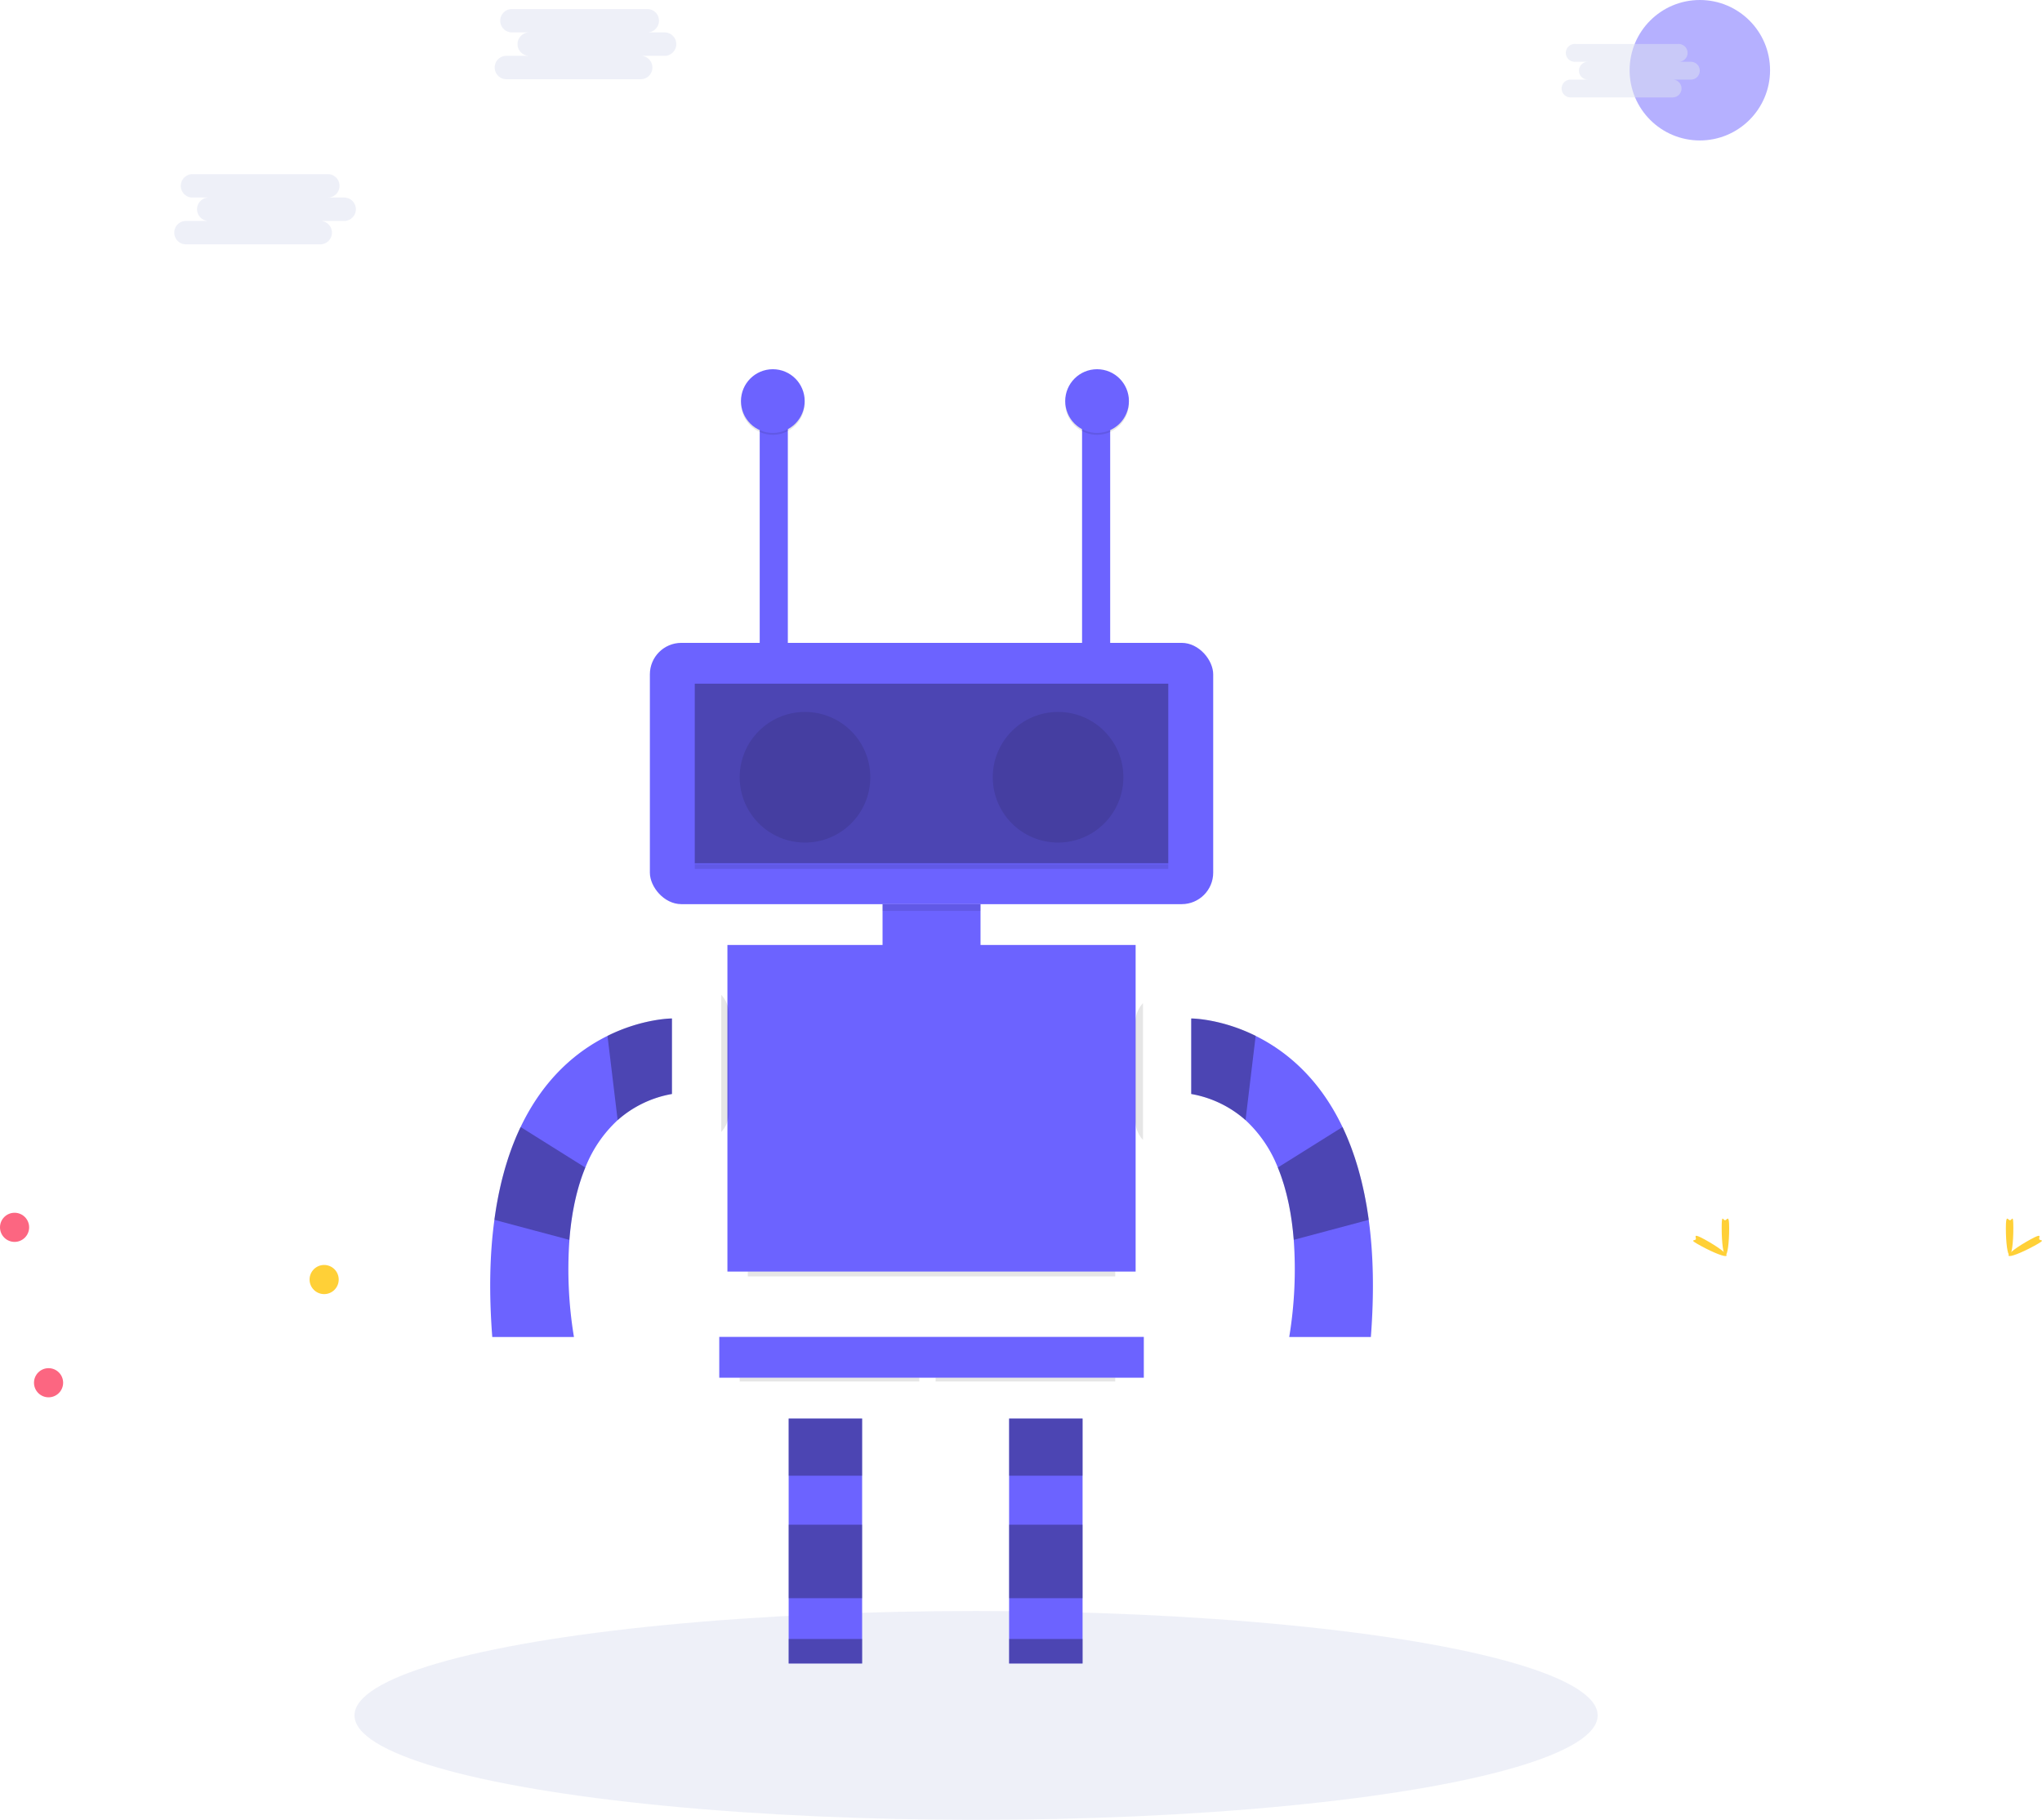 <svg id="bc263456-463a-4a26-ab4e-25ee29596588" xmlns="http://www.w3.org/2000/svg" viewBox="0 0 841 749.43"><defs><style>.cls-1{fill:#dee3f3;}.cls-1,.cls-2{opacity:0.5;}.cls-1,.cls-2,.cls-4,.cls-5{isolation:isolate;}.cls-2,.cls-3{fill:#6c63ff;}.cls-4{opacity:0.1;}.cls-5{opacity:0.3;}.cls-6{fill:#ffd037;}.cls-7{fill:#fc6681;}</style></defs><title>kuro_Artificial_intelligence_ill</title><ellipse class="cls-1" cx="402" cy="706.43" rx="256" ry="43"/><circle class="cls-2" cx="700.08" cy="28.92" r="28.92"/><path class="cls-1" d="M251.94,81.35h-6.88a4.82,4.82,0,1,0,0-9.63H189.32a4.82,4.82,0,0,0,0,9.63h6.92a4.82,4.82,0,0,0,0,9.64h-9.61a4.82,4.82,0,0,0,0,9.63h55.74a4.82,4.82,0,0,0,0-9.63h9.63a4.82,4.82,0,0,0,0-9.64Z" transform="translate(-110.26)"/><path class="cls-1" d="M806.67,25.44h-5.24a3.67,3.67,0,1,0,0-7.33H759a3.67,3.67,0,1,0,0,7.33h5.23a3.67,3.67,0,0,0,0,7.34h-7.33a3.67,3.67,0,0,0,0,7.33h42.42a3.67,3.67,0,0,0,0-7.33h7.33a3.67,3.67,0,1,0,0-7.34Z" transform="translate(-110.26)"/><path class="cls-1" d="M383.94,13.35h-6.88a4.82,4.82,0,0,0,0-9.63H321.32a4.82,4.82,0,1,0,0,9.63h6.91a4.82,4.82,0,1,0,0,9.64h-9.62a4.82,4.82,0,0,0,0,9.63h55.74a4.82,4.82,0,0,0,0-9.63h9.63a4.82,4.82,0,0,0,0-9.64Z" transform="translate(-110.26)"/><rect class="cls-3" x="267.65" y="264.74" width="232.01" height="107.6" rx="12.97"/><rect class="cls-4" x="286.14" y="355.83" width="195.02" height="2.02"/><rect class="cls-5" x="286.14" y="281.55" width="195.02" height="73.97"/><circle class="cls-4" cx="331.54" cy="320.08" r="26.9"/><circle class="cls-4" cx="435.77" cy="320.08" r="26.9"/><rect class="cls-3" x="363.48" y="372.34" width="40.35" height="23.54"/><rect class="cls-3" x="299.59" y="389.15" width="168.12" height="134.5"/><rect class="cls-3" x="296.23" y="550.55" width="174.85" height="16.81"/><polygon class="cls-3" points="324.81 607.71 324.81 627.89 324.81 658.15 324.81 674.96 324.81 685.05 355.07 685.05 355.07 674.96 355.07 658.15 355.07 627.89 355.07 607.71 355.07 584.17 324.81 584.17 324.81 607.71"/><polygon class="cls-3" points="415.6 584.17 415.6 607.71 415.6 627.89 415.6 658.15 415.6 674.96 415.6 685.05 445.86 685.05 445.86 674.96 445.86 658.15 445.86 627.89 445.86 607.71 445.86 584.17 415.6 584.17"/><path class="cls-3" d="M387,419.42v31.1a45.52,45.52,0,0,0-22.36,10.77,52.81,52.81,0,0,0-13.3,19.51c-3.89,9.43-5.78,19.9-6.56,29.79a170.81,170.81,0,0,0,1.86,40H313c-1.43-18.58-1-34.53.88-48.22,2.08-15.44,5.92-28,10.79-38.23,9.74-20.43,23.6-31.52,35.77-37.54C374.87,419.42,387,419.42,387,419.42Z" transform="translate(-110.26)"/><rect class="cls-5" x="324.81" y="584.17" width="30.26" height="23.54"/><rect class="cls-5" x="324.81" y="627.89" width="30.26" height="30.26"/><rect class="cls-5" x="324.81" y="674.96" width="30.26" height="10.09"/><rect class="cls-5" x="415.6" y="584.17" width="30.26" height="23.54"/><rect class="cls-5" x="415.6" y="627.89" width="30.26" height="30.26"/><rect class="cls-5" x="415.6" y="674.96" width="30.26" height="10.09"/><path class="cls-5" d="M387,419.42v31.1a45.52,45.52,0,0,0-22.36,10.77l-4.18-34.73C374.87,419.42,387,419.42,387,419.42Z" transform="translate(-110.26)"/><path class="cls-5" d="M351.29,480.8c-3.89,9.43-5.78,19.9-6.56,29.79l-30.88-8.26c2.08-15.44,5.92-28,10.79-38.23Z" transform="translate(-110.26)"/><path class="cls-3" d="M600.87,419.42v31.1a45.52,45.52,0,0,1,22.36,10.77,52.93,52.93,0,0,1,13.3,19.51c3.89,9.43,5.78,19.9,6.56,29.79a170.81,170.81,0,0,1-1.86,40h33.62c1.43-18.58,1-34.53-.88-48.22-2.08-15.44-5.92-28-10.79-38.23-9.74-20.43-23.6-31.52-35.77-37.54C613,419.42,600.87,419.42,600.87,419.42Z" transform="translate(-110.26)"/><path class="cls-5" d="M600.87,419.42v31.1a45.52,45.52,0,0,1,22.36,10.77l4.18-34.73C613,419.42,600.87,419.42,600.87,419.42Z" transform="translate(-110.26)"/><path class="cls-5" d="M636.53,480.8c3.89,9.43,5.78,19.9,6.56,29.79L674,502.33c-2.08-15.44-5.92-28-10.79-38.23Z" transform="translate(-110.26)"/><rect class="cls-4" x="363.48" y="372.34" width="40.35" height="2.79"/><path class="cls-4" d="M581,413.12v56.31a11.75,11.75,0,0,1-3.13-8V421.09A11.7,11.7,0,0,1,581,413.12Z" transform="translate(-110.26)"/><path class="cls-4" d="M410.45,416.83V459a11.8,11.8,0,0,1-3.14,7.14V409.7A11.75,11.75,0,0,1,410.45,416.83Z" transform="translate(-110.26)"/><rect class="cls-4" x="308" y="523.65" width="151.31" height="1.99"/><rect class="cls-4" x="304.64" y="567.37" width="73.97" height="1.54"/><rect class="cls-4" x="385.34" y="567.37" width="73.97" height="1.54"/><rect class="cls-3" x="312.89" y="165.17" width="11.58" height="99.58"/><rect class="cls-3" x="445.65" y="165.17" width="11.58" height="99.58"/><circle class="cls-4" cx="318.29" cy="165.94" r="13.12"/><circle class="cls-3" cx="318.29" cy="165.17" r="13.12"/><circle class="cls-4" cx="451.83" cy="165.94" r="13.12"/><circle class="cls-3" cx="451.83" cy="165.17" r="13.12"/><circle class="cls-6" cx="133.5" cy="526.93" r="6"/><circle class="cls-7" cx="6" cy="505.43" r="6"/><circle class="cls-7" cx="20" cy="569.43" r="6"/><path class="cls-6" d="M939.46,505.77c0,6.14-.69,11.12-1.54,11.12s-1.54-5-1.54-11.12.86-3.26,1.71-3.26S939.46,499.62,939.46,505.77Z" transform="translate(-110.26)"/><path class="cls-6" d="M948,513.1c-5.4,2.94-10.1,4.72-10.51,4s3.64-3.74,9-6.68,3.27-.8,3.67-.05S953.37,510.16,948,513.1Z" transform="translate(-110.26)"/><path class="cls-6" d="M819.34,505.77c0,6.14.69,11.12,1.54,11.12s1.54-5,1.54-11.12-.86-3.26-1.71-3.26S819.34,499.62,819.34,505.77Z" transform="translate(-110.26)"/><path class="cls-6" d="M810.83,513.1c5.39,2.94,10.09,4.72,10.5,4s-3.64-3.74-9-6.68-3.27-.8-3.67-.05S805.43,510.16,810.83,513.1Z" transform="translate(-110.26)"/></svg>